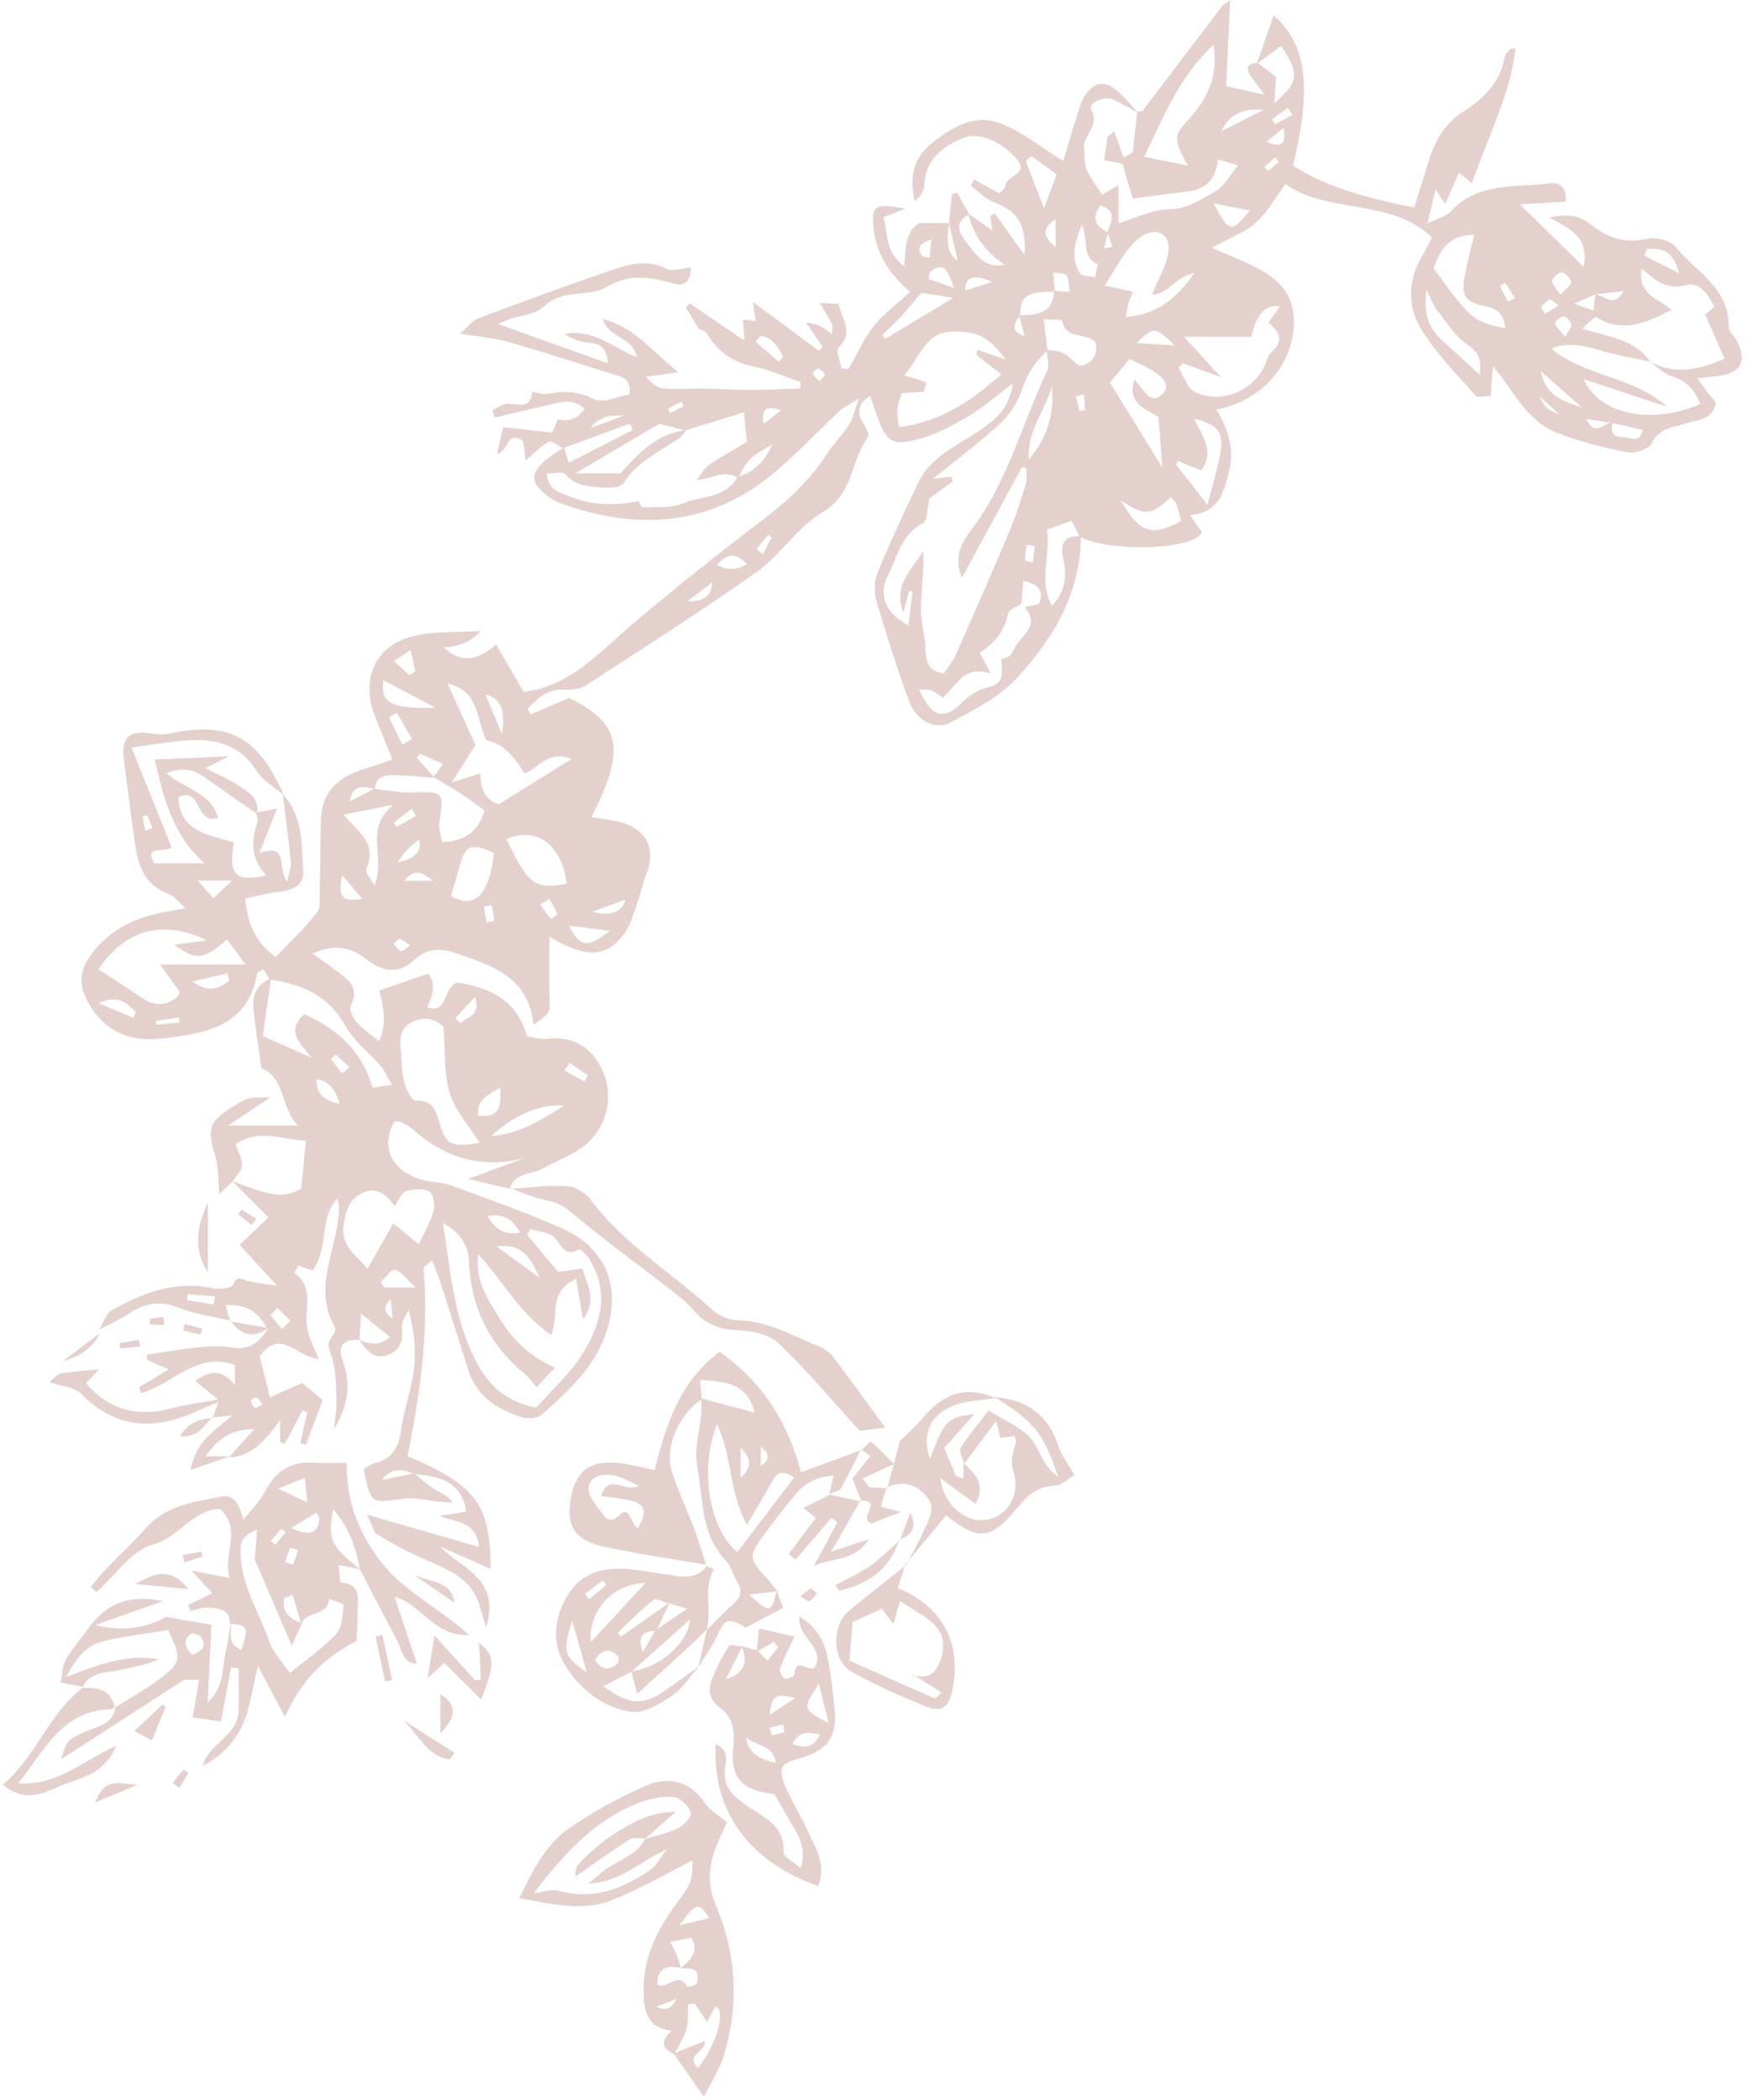 <?xml version="1.0" encoding="UTF-8"?> <svg xmlns="http://www.w3.org/2000/svg" width="234" height="281" viewBox="0 0 234 281" fill="none"><path d="M48.097 179.293C45.931 179.146 45.125 180.107 45.887 182.157C47.055 185.301 46.525 188.281 44.729 191.18C44.845 189.836 45.091 188.488 45.047 187.153C44.992 185.322 44.957 183.427 44.445 181.7C44.1 180.533 43.566 179.65 44.612 178.629C44.832 178.414 44.961 177.802 44.819 177.557C41.994 172.643 44.72 167.926 45.276 163.137C45.379 162.241 45.5 161.35 45.134 160.333C42.717 163.098 43.997 167.091 41.86 169.994C41.266 169.791 40.646 169.585 39.922 169.339C39.741 169.688 39.371 170.321 39.41 170.347C42.136 172.195 40.684 175.24 41.094 177.587C41.343 179.038 42.011 180.223 42.67 181.847C39.845 181.657 37.523 177.57 34.767 181.463C35.176 183.113 35.611 184.866 36.132 186.968C37.639 186.304 38.884 185.753 40.456 185.06C41.279 185.744 42.218 186.528 43.191 187.338C42.377 189.509 41.662 191.421 40.947 193.329L40.198 193.084C40.508 191.71 40.822 190.336 41.132 188.962C40.917 188.889 40.702 188.811 40.486 188.738C39.698 190.219 38.91 191.701 38.122 193.183C37.915 193.114 37.708 193.045 37.502 192.976V190.004C35.555 192.644 33.81 194.858 30.649 195.013C31.778 193.751 32.906 192.498 34.03 191.24C31.067 191.176 29.202 192.455 27.496 194.867H30.8C29.198 195.414 27.6 195.961 25.511 196.676C26.243 192.774 28.793 191.352 31.136 189.388C30.206 189.483 29.275 189.573 28.345 189.668L28.435 189.767C28.707 189.057 28.974 188.346 29.245 187.635L29.219 187.273C28.259 186.498 27.298 185.723 26.105 184.762C28.03 183.44 29.646 183.066 31.442 185.344V182.648C26.338 180.753 23.073 185.258 18.913 186.399C18.809 186.136 18.701 185.874 18.598 185.615C19.838 184.874 21.083 184.138 22.604 183.233C21.432 182.721 20.562 182.342 19.696 181.963C19.683 181.735 19.666 181.506 19.653 181.282C21.876 180.942 24.09 180.52 26.321 180.296C27.867 180.141 29.486 180.02 30.994 180.296C33.397 180.74 34.745 179.573 35.865 177.768L35.688 177.677C34.581 175.485 32.859 174.469 30.188 174.632C30.455 175.545 30.645 176.187 30.83 176.833L30.882 176.717C28.547 176.157 26.11 175.86 23.904 174.973C21.333 173.939 19.236 174.413 17.095 175.864C16.169 176.493 15.118 176.932 13.257 177.919C14.08 176.558 14.295 175.701 14.829 175.399C19.072 172.97 23.495 171.294 28.556 172.38C29.409 172.565 31.028 172.363 31.213 171.902C31.769 170.532 32.359 171.195 33.164 171.393C34.5 171.717 35.882 171.837 37.08 172.022C35.383 170.17 33.69 168.323 32.071 166.557C33.419 165.282 34.633 164.132 35.943 162.896C34.065 161.018 32.587 159.541 31.114 158.072C34.245 159.041 37.342 160.919 40.331 159.011C40.572 156.564 40.753 154.704 40.956 152.611C37.915 152.559 34.758 150.927 31.528 153.089C31.868 154.092 32.45 155.031 32.402 155.931C32.363 156.676 31.571 157.378 31.114 158.102C30.567 158.632 30.02 159.162 29.366 159.795C29.18 157.753 29.279 156.241 28.875 154.88C27.673 150.849 27.893 150.057 31.45 147.903C33.203 146.843 33.341 146.805 36.162 146.843C34.301 148.088 32.807 149.087 30.541 150.604H39.914C37.528 148.299 38.281 144.272 35.004 142.933C34.638 140.297 34.194 137.665 33.931 135.016C33.746 133.177 34.37 131.644 36.274 130.938C35.895 133.565 35.52 136.184 35.172 138.626C37.734 139.767 39.715 140.646 41.692 141.529C40.293 139.616 38.139 138.113 40.723 135.693C45.672 137.928 48.424 140.844 49.893 145.526C50.604 145.426 51.349 145.323 52.464 145.168C51.827 144.07 51.508 143.269 50.978 142.653C49.415 140.835 47.365 139.306 46.232 137.265C43.962 133.177 40.4 131.674 36.145 131.08C35.852 130.623 35.555 130.162 35.271 129.719C34.892 129.908 34.474 129.994 34.444 130.154C33.276 136.421 29.353 138.273 21.096 138.996C17.448 139.315 14.334 138.105 12.254 134.866C10.337 131.881 10.454 129.796 12.715 127.066C15.114 124.163 18.323 122.741 21.927 122.057C22.707 121.91 23.487 121.764 24.869 121.505C23.797 120.601 23.263 119.86 22.548 119.597C19.162 118.361 18.417 115.523 17.999 112.456C17.517 108.925 17.073 105.388 16.608 101.852C16.182 98.596 17.254 97.614 20.532 98.183C21.195 98.299 21.923 98.29 22.582 98.157C30.684 96.486 34.478 98.501 37.997 106.392C36.752 105.32 35.163 104.462 34.34 103.136C32.247 99.751 29.116 98.898 25.558 99.036C23.09 99.13 20.64 99.626 17.608 100.013C19.416 104.531 21.165 108.894 22.961 113.369C22.341 114.149 19.068 112.973 20.691 115.523H27.393C23.194 111.888 21.88 106.78 20.709 101.628C23.973 101.486 26.872 101.357 30.636 101.189C29.215 101.908 28.659 102.188 27.488 102.778C29.284 103.696 30.576 104.217 31.709 104.975C33.083 105.892 34.818 106.681 34.388 108.881C32.075 107.271 29.74 105.686 27.453 104.036C25.989 102.985 24.503 102.61 22.255 103.455C24.731 105.604 28.237 105.983 29.172 109.407C26.144 110.471 26.954 105.1 23.887 106.672C24.081 111.474 28.074 111.659 31.321 112.732C30.537 117.009 31.437 118.086 35.637 117.125C33.544 114.941 33.63 112.508 34.465 109.984C34.581 109.631 34.332 109.153 34.25 108.735C35.085 108.576 35.925 108.416 37.084 108.197C36.279 110.234 35.671 111.763 34.719 114.158C38.725 112.728 37.045 116.113 38.436 117.943C38.716 116.604 39.009 115.975 38.949 115.381C38.634 112.336 38.225 109.299 37.85 106.258C40.59 109.213 40.357 113.016 40.603 116.595C40.728 118.417 39.134 119.132 37.359 119.322C35.869 119.481 34.405 119.899 32.811 120.23C33.169 123.603 34.155 126.101 36.92 128.048C38.841 126.023 40.805 124.197 42.433 122.104C42.997 121.38 42.782 120.006 42.808 118.925C42.89 115.811 42.868 112.693 42.976 109.583C43.105 105.888 45.362 103.946 48.674 102.925C49.884 102.55 51.073 102.115 52.525 101.624C51.698 99.583 50.953 97.752 50.22 95.913C48.179 90.77 50.294 86.231 55.63 85.042C58.309 84.443 61.16 84.629 64.39 84.435C63.035 85.836 61.374 86.561 59.407 86.61C61.503 88.686 63.836 88.561 66.406 86.235C67.72 88.496 68.973 90.65 70.089 92.571C76.411 91.847 80.352 87.157 84.9 83.315C90.474 78.612 96.18 74.059 101.986 69.649C105.329 67.112 108.339 64.36 110.639 60.832C111.569 59.407 112.78 58.158 113.723 56.736C114.192 56.03 114.339 55.108 114.976 53.325C113.49 54.26 112.862 54.531 112.392 54.971C109.481 57.705 106.741 60.647 103.688 63.21C95.039 70.471 85.318 71.036 75.05 67.34C74.262 67.056 73.504 66.556 72.862 66.009C71.092 64.493 71.053 63.434 72.78 61.801C73.582 61.043 74.589 60.496 75.507 59.846C75.692 60.449 75.869 61.061 76.118 61.926C79.159 60.371 81.924 58.959 84.694 57.546C84.573 57.253 84.457 56.965 84.336 56.672C81.347 57.774 78.354 58.877 75.365 59.98C74.723 59.657 73.823 58.89 73.487 59.084C72.315 59.769 71.342 60.789 70.356 61.625C70.153 60.574 70.274 59.092 69.748 58.812C67.771 57.766 68.094 60.328 66.527 60.755C66.781 59.652 67.039 58.554 67.362 57.167C69.744 57.43 71.816 57.654 73.952 57.891C74.172 57.344 74.421 56.723 74.671 56.103C76.104 56.471 77.303 56.01 78.268 54.721C76.825 53.291 75.184 53.76 73.543 54.152C71.109 54.734 68.671 55.289 66.234 55.858C66.126 55.539 66.018 55.22 65.911 54.902C66.492 54.613 67.043 54.178 67.659 54.066C69.007 53.816 70.993 55.087 71.239 52.434C71.954 52.533 72.712 52.83 73.379 52.692C75.541 52.244 77.428 52.382 79.551 53.411C80.774 54.001 82.76 53.024 84.254 52.778C84.577 50.775 83.445 50.487 82.308 50.138C77.57 48.682 72.858 47.127 68.094 45.762C66.208 45.219 64.209 45.077 61.608 44.642C62.543 43.837 63.184 42.915 64.054 42.588C70.058 40.327 76.084 38.126 82.153 36.05C84.439 35.27 86.787 34.706 89.246 35.977C90.039 36.386 91.305 35.882 92.519 35.783C92.395 37.415 91.895 38.44 90.176 37.945C87.097 37.062 84.289 36.554 81.132 38.423C78.724 39.844 75.339 38.548 72.785 41.033C71.501 42.286 68.844 42.127 66.707 43.367C71.437 45.06 76.166 46.753 81.403 48.626C81.183 46.533 80.43 45.977 78.931 45.878C77.764 45.801 76.618 45.37 75.58 44.707C79.185 43.901 81.795 46.348 85.266 47.816C84.659 44.948 81.485 45.331 80.692 42.691C85.008 43.785 87.317 47.05 90.797 49.811C89.048 50.056 87.833 50.224 86.481 50.414C88.113 52.167 88.113 52.115 92.877 51.999C95.306 51.938 97.74 52.167 100.169 52.167C102.482 52.167 104.799 52.05 107.112 51.981C107.129 51.693 107.146 51.404 107.163 51.111C105.096 50.409 103.072 49.483 100.948 49.061C98.088 48.493 96.055 47.041 94.604 44.582C94.423 44.272 93.889 44.173 93.514 43.975L93.622 44.095C93.019 43.109 92.416 42.123 91.809 41.132C91.985 40.955 92.162 40.775 92.343 40.598C94.591 42.131 96.844 43.665 99.665 45.586C99.557 44.229 99.51 43.604 99.445 42.769C100.014 42.833 100.543 42.894 101.159 42.967C101.06 42.291 100.966 41.632 100.789 40.4C103.946 42.739 106.784 44.84 109.623 46.942L110.114 46.404C109.476 45.469 108.839 44.535 107.861 43.105C108.852 43.354 109.364 43.406 109.795 43.617C110.286 43.854 110.704 44.233 111.397 44.724C111.397 44.052 111.522 43.63 111.376 43.35C110.854 42.351 110.247 41.395 109.67 40.426L109.58 40.512C110.415 40.563 111.255 40.62 112.271 40.684C112.616 42.661 114.447 44.427 112.233 46.511C111.841 46.878 112.483 48.338 112.646 49.294L113.589 49.376C114.683 47.468 115.584 45.405 116.923 43.69C118.202 42.058 119.947 40.788 121.829 39.039C118.87 36.562 117.181 33.659 116.893 30.093C116.682 27.53 117.315 27.126 121.183 27.922C119.925 28.413 119.245 28.676 118.28 29.055C118.917 31.174 118.357 33.741 121.079 35.628C121.174 33.117 121.282 30.86 123.112 29.835C124.697 29.835 125.899 29.835 127.079 29.852C126.571 32.476 126.947 34.136 128.207 34.831C127.798 33.095 127.415 31.48 127.036 29.865C127.169 28.577 127.307 27.294 127.441 26.006C127.669 25.924 127.893 25.842 128.121 25.76C128.664 26.738 129.207 27.716 129.754 28.698C127.428 29.714 128.651 31.523 129.383 32.453C130.581 33.969 131.834 36.011 134.474 35.425C131.929 33.707 130.296 31.493 129.629 28.581C130.654 29.309 131.679 30.037 132.816 30.843C132.73 30.136 132.652 29.525 132.575 28.913C132.764 28.788 132.954 28.668 133.143 28.543C134.431 30.334 135.719 32.122 137.157 34.124C137.377 29.973 136.244 28.288 133.143 27.1C131.967 26.648 131.011 25.631 129.956 24.873C130.115 24.589 130.275 24.309 130.434 24.024C131.524 24.628 132.614 25.235 133.776 25.881C134.125 25.463 134.586 25.17 134.595 24.86C134.633 23.443 138.049 23.314 135.969 21.104C133.647 18.641 130.835 17.594 128.681 18.555C125.907 19.791 123.814 21.522 123.715 24.907C123.694 25.627 123.142 26.333 122.44 26.906C121.799 23.934 122.104 21.259 124.68 19.214C127.342 17.099 130.37 15.225 133.725 16.436C136.671 17.495 139.221 19.64 142.33 21.539C142.959 19.455 143.493 17.577 144.1 15.721C144.449 14.652 144.708 13.477 145.354 12.602C146.667 10.832 147.99 10.768 149.699 12.266C150.66 13.111 151.461 14.136 152.335 15.079C151.233 14.485 150.152 13.838 149.019 13.309C147.804 12.745 145.616 13.856 146.064 14.644C147.339 16.884 144.837 18.133 145.121 19.985C145.259 20.906 145.13 21.931 145.487 22.75C146 23.925 146.844 24.959 147.55 26.058C148.201 25.67 148.817 25.308 149.725 24.77V29.878C152.111 29.167 154.261 28.039 156.423 28.013C158.947 27.983 160.769 26.695 162.672 25.614C163.93 24.899 164.705 23.344 165.739 22.112C165.028 21.901 164.115 21.634 163.034 21.32C162.814 23.874 161.531 25.312 159.059 25.61C156.621 25.902 154.192 26.243 151.633 26.579C151.19 25.067 150.716 23.447 150.264 21.905C149.325 21.729 148.567 21.587 147.817 21.445C147.985 20.213 148.114 19.257 148.244 18.305C148.55 18.059 148.851 17.814 149.157 17.568C149.57 18.748 149.988 19.924 150.402 21.104C150.815 20.863 151.233 20.626 151.646 20.385C151.844 18.581 152.043 16.776 152.236 14.971C152.503 14.902 152.891 14.924 153.02 14.752C156.535 10.147 160.019 5.522 163.529 0.913C163.762 0.607 164.145 0.418 164.679 0C164.494 3.95 164.318 7.649 164.137 11.53C165.799 11.896 167.087 12.185 169.266 12.667C168.366 11.444 167.957 10.892 167.556 10.337C166.794 9.282 166.716 8.506 168.357 8.425C169.167 9.023 169.964 9.635 170.83 10.302C170.769 11.134 170.688 12.245 170.576 13.817C173.909 10.953 173.974 9.85 171.506 6.142C170.421 6.943 169.335 7.74 168.245 8.541C168.991 6.396 169.731 4.251 170.494 2.054C174.943 5.974 175.636 11.685 173.082 22.164C177.932 25.239 183.372 26.557 189.315 27.772C189.918 25.834 190.556 23.835 191.167 21.828C192.016 19.033 193.226 16.625 195.888 14.941C198.554 13.253 200.863 11.039 201.435 7.619C201.496 7.249 201.87 6.921 202.133 6.598C202.202 6.517 202.404 6.542 202.874 6.461C202.534 9.613 201.634 12.503 200.531 15.35C199.402 18.258 198.291 21.169 197.012 24.49C196.478 24.055 196.047 23.701 195.302 23.094C194.768 24.322 194.269 25.463 193.476 27.281C192.903 26.424 192.615 25.984 192.18 25.33C191.865 26.643 191.577 27.849 191.086 29.891C192.602 29.15 193.592 28.948 194.148 28.345C197.891 24.266 203.016 25.127 207.698 24.524C208.843 24.378 209.843 25.256 209.571 26.979C207.844 27.087 206.087 27.195 203.455 27.358C206.569 30.395 209.08 32.845 212.022 35.718C212.771 31.631 210.127 30.623 207.422 29.111C209.752 28.607 211.281 28.728 212.901 30.011C215.046 31.713 217.457 32.669 220.434 31.962C221.609 31.682 223.604 32.156 224.306 33.031C226.98 36.36 231.524 38.522 231.408 43.746C231.395 44.336 232.136 44.926 232.467 45.547C233.919 48.269 233.101 49.901 230.099 50.297C229.328 50.401 228.552 50.461 227.221 50.599C227.911 51.572 228.272 52.115 228.669 52.627C229.005 53.067 229.388 53.467 229.707 53.838C229.285 56.267 227.277 56.125 225.744 56.646C224.043 57.227 222.139 57.167 221.123 59.299C220.748 60.083 218.87 60.725 217.854 60.526C214.641 59.898 211.419 59.071 208.374 57.882C205.083 56.599 203.24 53.584 201.285 50.806C200.983 50.379 200.639 49.987 199.85 48.992C199.717 50.719 199.644 51.723 199.549 52.968C198.799 52.968 197.809 53.252 197.516 52.925C194.988 50.048 192.227 47.278 190.25 44.044C188.389 41.003 188.428 37.462 190.414 34.211C190.857 33.483 191.215 32.703 191.706 31.773C186.072 26.436 177.824 28.715 172.083 24.623C170.657 26.531 169.628 28.461 168.09 29.813C166.6 31.127 164.589 31.846 162.233 33.142C167.69 35.692 173.784 36.95 173.168 44.005C172.69 49.492 168.375 53.76 162.84 54.794C164.361 57.417 165.325 60.014 164.52 63.145C163.779 66.027 163.133 68.585 159.287 68.93C160.023 69.98 160.471 70.614 160.906 71.234C159.873 73.555 148.804 73.947 144.57 71.85C144.195 71.135 143.825 70.415 143.45 69.683C142.21 70.131 141.185 70.506 140.121 70.889C140.749 74.15 138.928 77.522 140.805 81.101C142.757 78.982 142.83 76.889 142.313 74.636C141.861 72.672 142.567 71.613 144.69 71.729C144.665 79.37 140.978 85.503 136.059 90.796C133.707 93.329 130.331 95.013 127.204 96.684C125.197 97.756 122.638 96.387 121.717 93.88C120.093 89.465 118.667 84.973 117.345 80.459C117.005 79.301 117.014 77.789 117.466 76.686C119.145 72.591 121.015 68.568 122.931 64.575C124.65 60.992 128.302 59.575 131.321 57.481C133.341 56.082 135.125 54.6 135.59 51.301C133.251 53.05 131.476 54.622 129.469 55.797C127.402 57.012 125.197 58.158 122.901 58.774C119.434 59.7 118.685 59.109 117.453 55.789C117.125 54.914 116.846 54.019 116.484 52.95C113.607 54.846 115.739 56.551 116.286 58.033C116.182 58.364 116.174 58.528 116.096 58.636C113.831 61.711 114.248 66.121 110.165 68.499C106.793 70.463 104.523 74.236 101.289 76.531C93.825 81.825 86.085 86.735 78.401 91.722C77.656 92.205 76.532 92.321 75.606 92.269C73.31 92.144 71.979 93.432 70.648 94.802C70.773 95.069 70.894 95.34 71.019 95.607C72.746 94.866 74.469 94.13 76.187 93.393C83.139 96.822 83.832 100.263 79.163 109.329C80.46 109.549 81.67 109.674 82.842 109.962C86.567 110.88 87.902 113.572 86.49 117.069C86.016 118.245 85.77 119.511 85.344 120.709C84.87 122.044 84.521 123.495 83.746 124.645C81.382 128.155 78.487 128.345 73.543 125.313C73.543 128.267 73.483 131.041 73.564 133.815C73.612 135.494 73.711 135.494 71.424 137.131C70.773 130.632 65.704 129.103 60.755 127.449C58.86 126.816 56.995 126.988 55.539 128.371C53.27 130.524 51.09 129.93 49.001 128.319C46.904 126.704 44.811 126.277 41.796 127.578C43.01 128.435 43.79 128.922 44.501 129.499C46.094 130.8 48.377 131.734 46.934 134.607C46.688 135.094 47.27 136.235 47.778 136.8C48.622 137.747 49.712 138.475 50.715 139.311C51.594 137.631 51.606 135.375 50.75 132.544C52.895 131.803 55.04 131.058 57.327 130.27C58.206 131.404 58.152 132.915 57.167 134.801C60.045 135.667 59.183 132.333 61.195 131.446C65.161 132.144 69.064 133.449 70.554 138.656C71.411 138.772 72.406 139.112 73.34 138.992C77.096 138.509 79.62 140.637 80.787 143.553C82.036 146.671 81.36 150.276 78.862 152.74C77.221 154.359 74.77 155.16 72.686 156.332C71.152 157.193 68.84 156.823 68.232 159.149L68.318 159.088C66.686 158.701 65.058 158.309 62.676 157.74C65.493 156.698 67.793 155.849 70.093 155.001C64.201 156.44 59.407 154.824 55.113 151C54.695 150.629 54.161 150.371 53.649 150.13C53.407 150.013 53.093 150.057 52.813 150.026C50.914 153.308 52.249 156.478 56.207 157.783C57.555 158.227 59.084 158.136 60.406 158.619C65.338 160.424 70.3 162.185 75.102 164.3C81.261 167.013 83.285 172.358 81.011 178.668C79.383 183.182 75.942 186.231 72.531 189.281C71.949 189.802 70.579 189.875 69.753 189.608C66.514 188.557 63.787 186.8 62.681 183.302C61.474 179.491 60.281 175.679 59.058 171.876C58.731 170.855 58.313 169.864 57.848 168.628C57.249 169.18 56.676 169.477 56.698 169.718C57.447 178.255 56.194 186.658 54.553 194.841C63.792 198.769 65.644 201.332 65.678 209.915C63.383 208.903 61.147 207.913 58.907 206.926C61.707 209.946 67.022 211.048 65.092 217.746C64.67 216.389 64.442 215.751 64.278 215.097C63.245 211.027 59.734 209.937 56.465 208.486C54.407 207.572 52.421 206.47 50.492 205.303C50.005 205.01 49.863 204.14 49.135 202.667C54.583 204.239 59.248 205.587 64.136 207C63.744 203.494 61.009 203.683 58.804 202.843C59.98 202.645 61.16 202.447 62.409 202.24C61.72 197.938 58.541 197.554 55.328 197.21C53.743 196.499 52.283 196.417 51.129 198.024C52.563 197.727 53.998 197.434 55.432 197.137C56.353 197.869 57.224 198.687 58.214 199.312C58.981 199.794 59.907 200.027 60.574 201.056C59.941 201.013 59.308 200.978 58.679 200.918C57.124 200.776 55.522 200.311 54.019 200.526C49.647 201.155 49.665 201.258 48.67 196.59C49.105 196.34 49.553 195.935 50.065 195.814C52.537 195.233 53.416 193.609 53.73 191.193C54.079 188.523 55.1 185.934 55.41 183.259C55.707 180.701 55.475 178.078 54.678 175.274C54.359 176.058 53.705 176.876 53.782 177.613C53.976 179.413 53.649 180.735 51.788 181.338C49.785 181.984 49.006 180.404 48.002 179.241C49.441 179.848 50.836 180.154 52.206 178.879C50.853 177.789 49.695 176.863 48.33 175.761C48.243 177.13 48.174 178.242 48.105 179.353L48.097 179.293ZM213.568 39.375C212.87 39.681 212.177 39.986 210.713 40.632C212.074 41.123 212.698 41.347 213.323 41.571C213.392 40.826 213.461 40.077 213.564 39.362C214.839 39.551 216.058 41.274 217.341 38.953C216.084 39.095 214.826 39.237 213.568 39.375ZM148.308 31.062C148.14 31.782 147.977 32.501 147.809 33.22C148.179 33.16 148.545 33.095 148.916 33.035C148.679 32.402 148.446 31.773 148.209 31.14C148.657 29.8 149.743 28.314 147.296 27.466C146.129 29.171 146.577 30.283 148.308 31.062ZM215.829 56.59C214.774 56.431 213.719 56.276 212.319 56.065C213.641 58.73 214.779 56.327 215.851 56.59C215.584 57.8 215.907 58.498 217.307 58.498C218.293 58.498 219.581 59.428 219.865 57.507C218.457 57.189 217.147 56.891 215.825 56.59H215.829ZM136.412 42.183C138.699 42.136 140.961 42.045 141.107 38.927C141.8 38.974 142.494 39.026 143.187 39.073C143.071 38.324 143.153 37.445 142.774 36.868C142.533 36.498 141.615 36.571 140.999 36.446C141.068 37.303 141.133 38.16 141.202 39.017C137.325 39.056 136.662 39.513 136.524 42.282C135.788 43.264 135.107 44.242 137.179 45.004C136.925 44.065 136.666 43.126 136.412 42.183ZM58.18 104.066C56.388 103.941 54.596 103.752 52.804 103.722C51.525 103.7 50.25 103.898 50.16 105.621C48.709 105.173 47.283 104.803 46.788 107.253C47.886 106.689 48.988 106.125 50.087 105.565C51.749 105.733 53.42 106.078 55.079 106.03C59.446 105.91 59.455 105.897 58.8 110.057C58.671 110.888 59.058 111.802 59.209 112.693C62.172 112.499 63.955 111.423 64.873 108.464C63.822 107.706 62.758 106.879 61.63 106.142C60.475 105.388 59.265 104.721 58.033 103.98C58.404 103.45 58.774 102.921 59.274 102.21C58.106 101.689 57.155 101.267 56.198 100.84C56.065 101.03 55.931 101.215 55.798 101.404C56.59 102.292 57.379 103.183 58.171 104.07L58.18 104.066ZM136.722 80.782C136.111 81.209 135.06 81.553 134.961 82.079C134.5 84.478 133.074 86.072 131.166 87.351C131.554 88.091 131.92 88.785 132.618 90.116C128.974 88.923 128.018 91.826 126.218 93.35C125.61 92.963 125.162 92.571 124.646 92.381C124.206 92.222 123.681 92.295 123.035 92.252C124.615 95.883 126.308 96.469 128.716 94.074C129.784 93.01 130.723 92.377 132.174 92.002C134.112 91.507 134.319 90.762 134.026 88.178C135.913 87.837 135.163 87.153 136.714 85.456C138.342 83.672 138.372 82.82 137.209 81.23C137.894 81.032 139.04 80.993 139.182 80.602C139.655 79.266 139.238 78.142 136.985 77.729C136.89 78.836 136.809 79.809 136.727 80.782H136.722ZM23.366 131.782C22.694 130.834 22.026 129.891 21.441 129.06H32.876C32.027 127.914 31.209 126.807 30.382 125.687C27.307 128.453 26.183 128.556 23.331 126.407C24.649 126.239 25.942 126.071 27.725 125.842C21.802 122.914 16.664 124.434 13.193 129.693C15.144 130.972 17.091 132.256 19.038 133.535C20.467 134.474 21.889 134.702 23.405 133.647C24.598 132.816 23.698 132.264 23.245 131.622L23.366 131.778V131.782ZM223.927 41.382C220.658 43.023 217.41 44.741 213.689 42.441C213.495 42.321 212.655 43.247 211.772 43.966C215.382 45.12 218.836 45.374 220.89 48.389C218.711 47.907 216.493 47.55 214.356 46.916C211.398 46.038 209.662 45.857 207.629 46.654C212.268 50.431 218.668 50.366 223.143 54.415C219.473 53.205 215.799 51.99 211.975 50.728C214.085 55.479 221.097 56.896 227.618 54.062C226.886 52.291 225.891 50.965 223.866 50.371C222.716 50.035 221.777 48.997 220.739 48.277C223.918 50.198 227.114 49.604 230.87 48.002C230.043 46.128 229.185 44.181 228.277 42.118C228.557 41.873 229.013 41.468 229.504 41.037C228.63 39.405 227.557 37.635 225.675 38.152C223.091 38.867 221.532 37.484 219.762 35.916C219.124 39.564 222.195 39.969 223.806 41.507L223.927 41.377V41.382ZM123.741 52.416C122.781 52.477 121.816 52.541 120.696 52.61C120.532 53.209 120.214 54.01 120.119 54.833C120.041 55.509 120.227 56.211 120.321 57.154C125.912 56.478 130.059 53.627 134.052 50.078C132.738 49.07 131.731 48.316 130.762 47.515C130.662 47.433 130.826 47.037 130.865 46.817C131.903 47.175 132.945 47.537 134.634 48.118C132.347 45.013 130.899 44.401 127.781 44.349C123.913 44.285 123.263 47.618 121.045 50.241C122.32 50.608 123.168 50.823 123.974 51.146C124.025 51.167 123.763 51.986 123.642 52.434L123.737 52.412L123.741 52.416ZM93.109 64.209L93.213 64.299C93.786 63.584 94.234 62.693 94.953 62.189C96.555 61.074 98.291 60.152 99.988 59.14C99.85 57.8 99.742 56.732 99.583 55.164C96.74 56.039 94.247 56.805 91.706 57.598C90.344 57.245 88.983 56.887 88.26 56.698C84.448 58.946 81.145 60.893 77.014 63.33H83.031C85.37 60.832 87.803 58.016 91.813 57.555C91.55 57.895 91.357 58.33 91.021 58.567C88.363 60.414 85.292 61.698 83.479 64.657C83.169 65.161 81.92 65.32 81.132 65.256C79.194 65.096 77.156 65.221 75.653 63.425C75.313 63.02 74.085 63.365 73.19 63.365C73.422 65.721 75.033 65.915 76.282 66.436C79.263 67.676 82.355 67.65 85.473 67.065L85.404 66.961C85.598 67.284 85.805 67.896 85.981 67.887C87.808 67.801 89.815 68.051 91.408 67.362C93.876 66.294 97.15 66.742 98.713 63.817C100.686 63.361 102.464 61.698 103.39 59.45C100.212 61.315 100.164 61.362 98.816 63.925C96.848 62.697 95.022 64.261 93.114 64.213L93.109 64.209ZM123.913 86.541L123.81 86.425C124.081 87.885 123.698 89.737 126.36 90.107C126.859 89.323 127.57 88.466 128.005 87.484C130.417 82.057 132.803 76.618 135.107 71.148C135.99 69.054 136.675 66.871 137.347 64.7C137.541 64.067 137.377 63.318 137.377 62.624C137.188 62.581 136.998 62.542 136.809 62.499C134.233 67.237 131.662 71.979 128.75 77.341C127.415 73.715 129.366 71.884 130.637 70.084C135.06 63.839 136.933 56.439 140.168 49.66C140.538 48.885 140.138 47.743 140.103 46.77C140.857 46.921 141.684 46.925 142.347 47.261C143.252 47.722 144.182 49.057 144.837 48.902C146.224 48.57 147.115 47.356 146.624 45.766C145.319 44.423 142.649 45.504 142.179 42.928C142.141 42.721 140.65 42.782 139.716 42.708C139.931 44.47 140.082 45.68 140.228 46.891C138.587 48.329 137.502 50.03 136.796 52.167C136.249 53.825 135.155 55.492 133.871 56.68C131.102 59.239 128.052 61.496 124.9 64.05C125.903 63.942 126.635 63.864 127.372 63.787C127.432 63.989 127.497 64.192 127.557 64.394C126.325 65.294 125.089 66.199 124.434 66.677C124.086 68.154 124.15 69.722 123.582 70.002C120.627 71.458 120.149 74.507 118.878 76.945C117.496 79.598 118.594 82.105 121.618 83.707C121.812 82.062 121.98 80.615 122.147 79.167C121.997 79.137 121.842 79.107 121.691 79.077C121.454 79.977 121.217 80.877 120.933 81.954C119.512 78.302 122.04 76.239 123.573 73.749C123.732 76.286 123.336 78.754 123.289 81.226C123.254 82.992 123.694 84.762 123.922 86.532L123.913 86.541ZM59.295 163.628C60.221 169.55 60.643 175.442 63.163 180.998C64.903 184.836 67.19 187.433 71.785 188.35C73.78 186.076 76.295 183.854 77.996 181.127C80.404 177.264 81.627 172.978 78.961 168.585C78.612 168.008 77.734 167.074 77.57 167.164C75.58 168.258 75.205 166.651 74.219 165.583C73.534 164.847 72.096 164.812 70.993 164.459C70.851 164.713 70.709 164.972 70.562 165.226C71.975 166.914 73.388 168.607 74.714 170.196C75.907 170.032 76.838 169.903 77.953 169.748C78.569 171.936 79.999 173.866 78.044 176.527C77.682 174.413 77.419 172.884 77.122 171.131C73.362 172.729 74.839 176.058 73.805 178.629C69.507 175.726 67.332 171.363 64.041 167.857C63.516 171.286 65.316 173.861 66.957 176.54C68.706 179.396 71.04 181.519 74.253 183.005C73.478 183.845 72.746 184.642 71.837 185.628C71.204 184.892 70.834 184.302 70.321 183.884C65.501 179.969 63.025 174.938 62.775 168.723C62.685 166.509 61.453 164.787 59.286 163.628H59.295ZM59.364 137.368C58.447 136.464 56.844 135.753 54.923 136.881C53.244 137.868 53.575 139.547 53.687 141.098C53.782 142.377 53.795 143.695 54.135 144.914C54.381 145.805 55.13 147.291 55.595 147.27C58.24 147.141 58.416 148.988 58.972 150.754C59.739 153.188 60.682 153.562 64.188 152.891C62.758 150.595 60.919 148.579 60.195 146.223C59.398 143.643 59.631 140.749 59.364 137.368ZM158.378 48.613C158.167 48.803 157.956 48.988 157.749 49.178C158.464 50.297 158.921 51.925 159.942 52.442C163.206 54.083 167.298 52.537 169.111 49.32C169.525 48.587 169.654 47.575 170.24 47.076C172.165 45.426 170.98 44.194 169.792 43.173C170.39 42.338 170.817 41.735 171.364 40.973C169.414 40.7 168.131 42.064 167.513 45.064H158.49C160.329 47.067 161.527 48.368 163.43 50.444C161.109 49.604 159.743 49.113 158.382 48.618L158.378 48.613ZM49.165 169.826C50.285 167.849 51.439 165.812 52.645 163.684C54.062 164.86 55.001 165.635 56.061 166.514C56.831 164.825 57.646 163.486 58.029 162.034C58.24 161.229 58.007 159.713 57.49 159.437C56.651 158.994 55.32 159.058 54.364 159.386C53.718 159.609 53.356 160.656 52.822 161.393C51.685 159.721 50.337 158.709 48.424 159.657C46.745 160.488 46.279 162.009 45.999 163.869C45.517 167.061 48.161 168.155 49.165 169.826ZM59.907 91.46C61.35 94.629 62.56 97.3 63.654 99.699C62.564 101.392 61.776 102.623 60.437 104.704C62.362 104.096 63.292 103.799 64.304 103.48C64.321 105.462 64.886 107.094 66.789 107.602C70.007 105.599 73.009 103.73 76.545 101.534C73.233 100.315 72.057 102.865 70.222 103.493C68.606 100.794 66.921 99.326 65.17 99.087C63.688 96.525 64.386 92.485 59.911 91.455L59.907 91.46ZM147.895 38.208C149.17 38.487 150.333 38.746 151.659 39.035C151.362 39.758 151.177 40.12 151.069 40.503C150.936 40.977 150.875 41.472 150.694 42.411C154.911 42.08 157.409 40.004 159.916 36.523C157.25 37.032 156.233 39.56 154.23 39.375C155.036 37.385 156.1 35.654 156.401 33.797C156.784 31.42 154.932 30.313 152.9 31.566C151.978 32.135 151.237 33.078 150.578 33.974C149.661 35.227 148.903 36.592 147.895 38.199V38.208ZM153.158 20.98C155.299 21.41 156.952 21.742 159.011 22.155C157.017 18.512 157.069 18.219 159.252 15.811C161.66 13.154 163.12 10.165 162.444 5.987C157.831 10.302 155.785 15.583 153.158 20.98ZM155.587 62.564C155.376 59.687 155.234 57.787 155.092 55.81C153.352 54.678 150.793 54.036 151.874 50.745C152.335 51.327 152.676 51.749 153.012 52.179C153.666 53.024 154.429 53.795 155.471 52.86C156.724 51.736 155.833 50.672 154.945 50.013C153.847 49.199 152.512 48.7 151.216 48.032C150.195 49.233 149.312 50.276 148.562 51.163C150.837 54.854 152.934 58.257 155.591 62.568L155.587 62.564ZM201.517 43.91C201.254 41.757 200.281 41.235 198.653 40.921C196.099 40.43 195.586 39.448 196.077 36.898C196.422 35.115 196.896 33.358 197.348 31.424C194.066 31.342 192.783 33.388 191.904 35.916C196.969 42.825 197.236 43.053 201.513 43.914L201.517 43.91ZM67.797 112.271C70.666 118.374 71.652 119.08 75.886 118.232C75.119 113.003 71.984 110.553 67.797 112.271ZM66.109 114.136C63.344 112.809 62.37 113.064 61.703 115.316C61.251 116.836 60.82 118.361 60.372 119.916C63.572 121.69 65.519 119.782 66.109 114.132V114.136ZM161.647 67.551C162.371 64.64 163.146 62.374 163.447 60.044C163.758 57.662 162.78 56.741 159.842 56.013C160.885 58.287 162.724 60.428 160.786 62.956C159.64 62.482 158.675 62.081 157.706 61.681C157.624 61.849 157.543 62.017 157.456 62.18C158.667 63.731 159.873 65.277 161.643 67.547L161.647 67.551ZM52.675 107.675C49.656 108.27 47.821 108.632 45.986 108.993C47.649 111.1 50.599 112.659 49.053 116.251C48.838 116.75 49.742 117.728 50.13 118.482C51.719 114.511 48.622 110.936 52.675 107.675ZM150.01 66.918C152.581 71.337 154.071 71.85 158.098 69.739C157.904 68.998 157.749 68.184 157.469 67.422C157.344 67.078 156.97 66.828 156.703 66.531C154.015 69.05 153.248 69.072 150.005 66.918H150.01ZM190.965 38.81C190.487 42.08 191.335 43.988 193.08 45.577C194.759 47.11 196.444 48.635 198.067 50.112C198.313 48.63 198.24 47.304 196.413 46.089C194.768 44.995 193.648 43.092 192.369 41.485C191.913 40.912 191.667 40.172 190.965 38.806V38.81ZM75.563 147.907C71.605 147.731 68.521 149.54 65.734 152.012C69.473 151.745 72.513 149.841 75.563 147.907ZM118.073 44.862L118.534 45.327C121.398 43.6 124.258 41.877 127.609 39.857C125.8 39.569 124.456 39.358 123.34 39.177C122.234 40.473 121.432 41.477 120.562 42.411C119.77 43.264 118.904 44.048 118.069 44.862H118.073ZM58.313 94.707C55.91 93.441 53.567 92.2 51.331 91.02C50.897 94.039 52.214 94.841 58.313 94.707ZM137.743 61.465C140.112 58.692 141.193 55.444 140.827 51.706C139.724 55.306 137.446 57.753 137.743 61.465ZM144.845 30.046C143.743 32.565 143.394 34.581 144.544 36.549C144.798 36.984 145.892 36.928 146.598 37.101C146.715 36.476 147.042 35.361 146.913 35.309C144.716 34.379 145.737 32.113 144.845 30.046ZM141.443 23.331C140.526 22.659 139.311 21.772 138.096 20.885C137.834 21.109 137.571 21.333 137.304 21.557C138.071 23.516 138.837 25.48 139.767 27.862C140.396 26.165 140.823 25.006 141.443 23.331ZM72.238 170.976C71.17 168.723 70.175 166.238 66.479 166.785C68.689 168.391 70.463 169.684 72.238 170.976ZM162.461 27.225C164.554 31.17 164.83 31.2 167.32 28.159C165.859 27.879 164.455 27.608 162.461 27.225ZM81.653 124.542C79.766 124.309 78.074 124.102 76.153 123.866C77.716 126.812 78.638 126.898 81.653 124.542ZM64.98 92.928C65.601 94.41 66.221 95.891 67.19 98.217C67.741 95.128 67.005 93.365 64.98 92.928ZM206.255 49.656C206.832 52.83 209.192 53.764 211.742 54.497C209.912 52.882 208.085 51.271 206.255 49.656ZM220.468 33.31C220.356 33.612 220.248 33.918 220.136 34.219C221.472 34.895 222.807 35.572 224.775 36.567C223.983 33.375 222.311 33.19 220.468 33.31ZM66.944 145.517C65.178 146.611 63.796 147.167 64.024 149.286C66.587 149.57 67.224 148.385 66.944 145.517ZM163.521 17.56C165.498 16.552 166.945 15.82 169.167 14.687C166.35 14.411 164.468 15.369 163.521 17.56ZM31.084 117.823H26.445C27.359 118.844 27.966 119.52 28.565 120.192C29.331 119.472 29.913 118.925 31.084 117.823ZM50.944 171.561C51.125 171.798 51.306 172.035 51.486 172.272H55.66C54.316 171.062 53.67 170.067 52.847 169.895C52.352 169.791 51.586 170.963 50.944 171.561ZM157.228 46.219C154.622 43.643 154.519 43.643 152.142 45.896C153.821 46.003 155.277 46.094 157.228 46.219ZM56.099 112.306C55.389 112.921 54.867 113.318 54.42 113.783C54.049 114.166 53.761 114.636 53.196 115.381C55.565 114.921 56.533 113.896 56.099 112.306ZM65.217 162.711C66.329 164.459 67.431 165.312 69.653 164.954C68.594 163.115 67.448 162.349 65.217 162.711ZM99.992 75.476C98.312 73.728 97.184 74.231 95.991 75.571C97.361 76.329 98.694 76.297 99.992 75.476ZM25.761 131.312C27.764 132.841 29.314 132.385 30.692 131.187C30.619 130.873 30.55 130.559 30.477 130.244C28.905 130.602 27.333 130.955 25.761 131.312ZM13.171 134.224C15.204 135.077 16.526 135.632 17.849 136.188C17.961 135.921 18.073 135.654 18.189 135.387C17.043 134.409 16.096 132.971 13.171 134.224ZM45.461 147.683C44.867 145.604 43.833 144.515 42.36 144.414C42.347 146.271 43.226 147.231 45.461 147.683ZM132.842 37.725C130.404 36.605 129.195 36.989 129.215 38.875C130.413 38.496 131.541 38.139 132.842 37.725ZM79.271 121.996C81.74 122.631 83.226 122.09 83.729 120.373C82.389 120.859 81.257 121.273 79.271 121.996ZM104.247 48.402C104.441 48.178 104.639 47.95 104.833 47.726C104.153 46.417 103.446 45.142 101.801 44.944C101.577 45.198 101.357 45.452 101.138 45.71C102.176 46.606 103.21 47.506 104.247 48.402ZM83.453 55.638C81.498 55.408 80.036 55.951 79.069 57.266C80.744 56.646 82.101 56.142 83.453 55.638ZM57.986 117.862C56.155 116.315 55.173 116.531 54.148 117.862H57.986ZM54.816 90.361L55.604 89.823C55.419 88.987 55.234 88.147 54.971 86.976C54.071 87.57 53.532 87.928 52.731 88.457C53.554 89.211 54.183 89.788 54.812 90.366L54.816 90.361ZM53.864 99.656C54.295 99.393 54.725 99.13 55.156 98.872C54.48 97.709 53.808 96.55 53.132 95.388C52.779 95.581 52.421 95.775 52.068 95.973C52.667 97.201 53.265 98.428 53.864 99.66V99.656ZM73.538 120.243C73.129 120.51 72.72 120.782 72.307 121.049C72.78 121.695 73.246 122.349 73.767 122.957C73.788 122.983 74.658 122.41 74.624 122.324C74.331 121.604 73.917 120.928 73.538 120.243ZM92.033 80.442C93.833 80.533 95.207 80.037 95.388 77.892C94.268 78.741 93.148 79.594 92.033 80.442ZM48.502 120.282C47.52 119.115 46.887 118.361 45.823 117.095C45.267 119.726 45.53 120.799 48.502 120.282ZM208.882 39.426C209.558 38.703 210.338 38.225 210.316 37.794C210.291 37.294 209.614 36.536 209.115 36.442C208.723 36.368 207.866 37.079 207.784 37.544C207.702 37.996 208.348 38.574 208.882 39.426ZM127.695 38.509C126.881 35.985 126.252 34.952 124.516 36.39C124.366 36.515 124.4 36.859 124.301 37.333C125.128 37.622 125.981 37.915 127.691 38.505L127.695 38.509ZM141.309 29.335C139.578 30.477 139.419 31.532 141.309 33.043V29.335ZM60.966 136.222L61.668 136.933C62.319 135.973 64.442 136.166 63.598 133.38C62.504 134.564 61.737 135.391 60.966 136.222ZM76.248 142.218L75.554 143.256C76.45 143.742 77.346 144.233 78.237 144.72C78.392 144.44 78.552 144.16 78.707 143.885C77.888 143.329 77.066 142.773 76.248 142.222V142.218ZM28.625 174.546C28.668 174.18 28.715 173.818 28.758 173.452C27.548 173.357 26.338 173.258 25.132 173.164C25.102 173.431 25.072 173.693 25.041 173.96C26.239 174.154 27.432 174.352 28.629 174.546H28.625ZM55.699 109.179C55.505 108.856 55.307 108.537 55.113 108.214C54.312 108.838 53.511 109.467 52.71 110.092C52.835 110.273 52.959 110.453 53.084 110.634C53.959 110.148 54.829 109.661 55.703 109.174L55.699 109.179ZM201.836 40.37C202.159 40.21 202.482 40.051 202.805 39.896C202.374 39.211 201.944 38.522 201.513 37.837C201.272 37.975 201.035 38.113 200.794 38.251C201.143 38.957 201.487 39.663 201.836 40.37ZM209.545 45.069C209.972 44.224 210.441 43.729 210.351 43.376C210.239 42.945 209.67 42.364 209.274 42.347C208.895 42.329 208.098 43.079 208.159 43.255C208.352 43.802 208.865 44.237 209.541 45.073L209.545 45.069ZM102.219 56.732C102.904 56.194 103.593 55.66 104.579 54.889C102.675 54.247 101.853 54.617 102.219 56.732ZM20.864 136.597C20.885 136.769 20.907 136.946 20.933 137.118C21.971 137.023 23.013 136.929 24.051 136.83C24.025 136.601 23.995 136.373 23.969 136.149C22.935 136.3 21.902 136.446 20.868 136.597H20.864ZM45.801 143.643L46.788 142.795C46.176 142.231 45.564 141.666 44.953 141.102C44.729 141.305 44.505 141.507 44.281 141.71C44.789 142.356 45.293 142.997 45.801 143.643ZM54.919 126.506C54.329 126.118 53.954 125.73 53.515 125.636C53.291 125.588 52.955 126.062 52.671 126.299C53.003 126.639 53.287 127.104 53.687 127.268C53.894 127.35 54.321 126.893 54.919 126.506ZM206.126 53.062C206.579 54.317 207.451 55.1 208.74 55.41C207.788 54.553 207.103 53.941 206.126 53.062ZM65.803 121.113C65.459 121.182 65.114 121.251 64.769 121.316C64.89 122.018 65.015 122.724 65.135 123.426C65.489 123.344 66.152 123.237 66.148 123.189C66.087 122.492 65.937 121.802 65.803 121.113ZM37.751 177.85C38.126 177.471 38.501 177.096 38.876 176.717C38.298 176.148 37.721 175.576 37.144 175.007L36.188 175.972C36.709 176.596 37.23 177.225 37.751 177.85ZM173.026 15.38C172.815 15.062 172.608 14.743 172.397 14.42C171.687 14.937 170.976 15.454 170.265 15.97C170.399 16.19 170.537 16.41 170.67 16.629C171.459 16.212 172.242 15.798 173.031 15.38H173.026ZM138.531 73.056C138.17 73.004 137.812 72.952 137.45 72.901C137.356 73.594 137.222 74.283 137.222 74.977C137.222 75.076 137.903 75.17 138.269 75.265C138.355 74.529 138.441 73.792 138.527 73.056H138.531ZM169.516 18.955C171.536 19.838 172.221 19.304 171.833 17.12C170.817 17.926 170.166 18.443 169.516 18.955ZM208.637 40.891C208.034 40.434 207.637 39.982 207.5 40.051C207.052 40.271 206.621 40.628 206.358 41.046C206.259 41.201 206.651 41.666 206.819 41.985C207.336 41.67 207.857 41.36 208.641 40.886L208.637 40.891ZM171.192 21.677C171.028 21.471 170.868 21.264 170.705 21.053C170.227 21.488 169.749 21.923 169.266 22.358C169.434 22.539 169.731 22.887 169.753 22.875C170.248 22.5 170.718 22.082 171.187 21.673L171.192 21.677ZM101.267 73.46C101.547 73.693 101.827 73.93 102.111 74.163C102.507 73.409 102.908 72.655 103.304 71.901C103.136 71.789 102.968 71.682 102.8 71.57C102.292 72.199 101.78 72.832 101.271 73.46H101.267ZM19.459 111.16L20.403 110.789C20.183 110.23 19.981 109.661 19.714 109.127C19.683 109.067 19.291 109.179 19.072 109.213L19.459 111.16ZM124.676 32.027C123.198 32.557 122.638 33.125 123.422 34.228C123.577 34.443 124.099 34.4 124.452 34.478C124.516 33.763 124.585 33.048 124.68 32.027H124.676ZM35.163 187.898C34.788 187.485 34.586 187.118 34.284 186.989C34.129 186.92 33.565 187.312 33.582 187.429C33.638 187.773 33.823 188.217 34.099 188.363C34.284 188.462 34.702 188.118 35.163 187.902V187.898ZM52.313 173.84C51.257 174.808 51.343 175.675 52.572 176.441C52.477 175.507 52.408 174.779 52.313 173.84ZM91.533 54.337C91.425 54.135 91.322 53.928 91.214 53.726C90.607 54.049 90.004 54.372 89.397 54.691C89.5 54.884 89.599 55.083 89.703 55.276C90.314 54.962 90.922 54.647 91.533 54.333V54.337ZM144.492 54.979C144.746 54.949 145.005 54.919 145.259 54.889L145.117 52.791C144.759 52.864 144.398 52.938 144.04 53.011C144.191 53.666 144.342 54.324 144.492 54.979ZM109.709 51.047C110.023 50.638 110.493 50.233 110.419 50.073C110.269 49.746 109.86 49.423 109.506 49.346C109.313 49.307 108.757 49.875 108.804 50C108.938 50.349 109.304 50.608 109.709 51.047Z" fill="#E4D0CD"></path><path d="M30.773 217.306C30.85 215.152 29.14 215.264 27.805 215.114C27.069 215.027 26.28 215.406 25.514 215.579C25.402 215.303 25.294 215.032 25.182 214.756C26.164 214.282 27.142 213.804 28.43 213.184C27.702 212.391 27.008 211.642 25.634 210.143C27.788 210.565 29.127 210.828 30.738 211.147C29.76 208.072 32.469 204.682 29.472 201.913C25.733 201.977 24.011 205.716 20.444 206.685C17.567 207.464 15.396 210.841 12.907 213.063C12.657 212.814 12.407 212.559 12.158 212.31C12.825 211.521 13.454 210.699 14.169 209.958C15.939 208.119 17.834 206.392 19.518 204.479C22.215 201.422 25.979 200.961 29.588 200.254C31.363 199.905 32.056 201.348 32.581 203.36C33.572 202.089 34.778 200.931 35.502 199.522C36.919 196.761 39.012 195.517 42.083 195.715C43.491 195.805 44.908 195.732 46.381 195.732C46.403 200.707 47.781 204.815 50.998 208.967C54.168 213.05 58.656 215.036 62.795 218.762C58.062 218.99 56.511 214.7 52.816 213.641C53.892 216.875 54.844 219.739 55.796 222.603H55.818C53.841 222.595 53.871 220.799 53.246 219.645C51.515 216.444 49.861 213.201 48.173 209.98C47.66 207.115 46.747 204.445 44.607 201.913C43.836 205.996 44.254 206.853 48.207 209.971C47.385 209.807 46.558 209.639 45.33 209.394C45.442 210.367 45.49 211.745 45.623 211.754C48.535 211.948 47.807 214.119 47.863 215.79C47.906 217.069 47.764 218.357 47.703 219.606C43.383 221.733 40.265 224.955 38.146 229.719C36.923 227.414 35.915 225.519 34.524 222.896C33.766 225.989 33.503 228.513 32.513 230.718C31.444 233.095 29.562 235.029 27.12 236.283C27.964 233.22 31.965 232.273 31.953 228.711C31.944 226.88 31.953 225.05 31.953 223.224C31.612 223.181 31.268 223.142 30.927 223.099C30.514 225.308 30.096 227.522 29.571 230.339C28.537 230.188 27.288 230.007 25.789 229.788C26.108 227.918 26.358 226.441 26.642 224.757C25.781 224.757 25.135 224.757 24.493 224.757L24.622 224.77C22.49 226.148 20.358 227.526 18.222 228.905C15.035 230.963 11.852 233.022 8.169 235.4C8.996 232.777 9.026 232.841 11.098 231.851C12.812 231.032 15.129 230.886 15.47 228.336L15.366 228.483C17.279 227.281 19.273 226.187 21.09 224.852C24.312 222.483 24.364 221.988 22.52 218.107C19.613 218.589 16.641 218.917 13.755 219.619C11.662 220.127 10.215 221.669 8.889 224.382C13.316 222.672 17.098 221.242 21.254 222.039C19.596 222.767 17.838 223.051 16.107 223.443C14.238 223.87 12.011 223.603 11.008 225.868L11.223 225.722C10.185 225.528 9.147 225.33 8.113 225.136C8.342 224.089 8.35 222.918 8.854 222.022C9.681 220.549 10.84 219.261 11.839 217.879C14.216 214.588 17.317 213.244 21.801 214.256C18.803 215.307 16.206 216.216 12.765 217.422C16.374 218.43 20.057 217.676 22.197 216.341C24.519 216.746 26.16 217.03 28.296 217.405C28.141 220.622 27.977 224.029 27.796 227.772C30.07 225.769 29.717 223.12 30.251 220.816C30.527 219.623 30.682 218.404 30.893 217.194C31.087 218.413 30.303 220.015 32.34 220.751C32.754 219.02 33.977 217.181 30.768 217.31L30.773 217.306ZM40.325 217.28C39.946 215.988 39.567 214.691 39.193 213.399C38.814 213.55 38.43 213.697 38.051 213.847C37.728 215.415 38.452 216.556 40.425 217.19C40.106 217.887 39.783 218.585 39.051 220.183C37.194 215.859 35.7 212.383 34.106 208.67C34.179 207.774 34.287 206.469 34.434 204.613C32.693 205.449 32.198 206.013 32.19 207.473C32.164 212.017 34.692 215.691 36.092 219.735C36.613 221.234 37.866 222.483 38.805 223.865C41.17 221.927 43.319 220.48 45.016 218.624C45.821 217.745 45.851 216.087 45.993 214.756C46.015 214.554 44.736 214.213 44.06 213.933C43.943 216.307 40.98 215.505 40.325 217.276V217.28ZM41.139 201.025C41.015 199.772 40.937 198.984 40.816 197.752C39.585 198.234 38.693 198.583 37.199 199.169C38.814 199.931 39.74 200.366 41.139 201.025ZM25.772 221.432C26.922 220.911 27.839 220.329 26.875 219.02C26.638 218.701 25.686 218.469 25.471 218.658C24.385 219.614 24.837 220.536 25.772 221.432ZM38.952 204.454C41.549 205.621 42.483 205.16 42.772 203.36C42.806 203.14 42.591 202.877 42.38 202.369C41.467 202.925 40.597 203.454 38.947 204.454H38.952ZM39.921 207.404C39.559 207.296 39.193 207.184 38.831 207.077C38.607 207.731 38.379 208.386 38.155 209.041C38.521 209.153 39.18 209.402 39.201 209.359C39.494 208.731 39.692 208.063 39.921 207.404ZM36.251 206.215C36.449 206.379 36.647 206.543 36.845 206.706C37.315 206.146 37.78 205.582 38.249 205.022C38.051 204.859 37.853 204.699 37.655 204.535C37.186 205.095 36.716 205.655 36.247 206.215H36.251Z" fill="#E4D0CD"></path><path d="M103.98 212.818C104.256 213.581 104.536 214.343 104.824 215.135C103.037 216.083 101.452 216.927 99.824 217.789C97.494 216.38 97.024 216.578 95.991 218.87C95.319 220.356 94.32 221.695 93.467 223.099C93.863 221.393 94.259 219.688 94.656 217.987L94.548 218.168C95.732 216.992 96.869 215.76 98.118 214.662C99.109 213.787 99.492 212.965 98.717 211.737C98.131 210.811 97.916 209.584 97.188 208.83C93.751 205.281 94.182 200.703 93.359 196.361C92.739 193.092 94.277 190.198 93.82 187.097C96.116 187.704 98.416 188.316 101.043 189.013C99.91 184.844 96.925 184.9 93.712 184.633C93.803 185.645 93.876 186.433 93.945 187.217C90.788 189.285 88.884 193.717 89.965 196.99C90.835 199.63 92.024 202.158 93.002 204.764C93.583 206.319 94.031 207.925 94.544 209.51L94.699 209.398C90.073 208.597 85.417 207.938 80.834 206.948C76.812 206.073 75.696 204.075 76.489 200.1C77.173 196.667 79.292 195.263 83.139 195.793C84.534 195.982 85.904 196.348 87.626 196.706C89.138 190.672 90.969 184.9 96.335 180.873C101.685 184.629 105.406 189.944 107.219 197.003C110.088 195.948 112.719 194.974 115.351 194.005L115.247 193.893C114.382 195.625 113.594 197.403 112.607 199.066C112.327 199.535 111.483 199.669 110.893 199.957L110.996 200.048C111.169 199.273 111.345 198.497 111.582 197.446C109.381 197.576 107.792 198.381 106.582 199.845C104.954 201.814 103.364 203.817 101.878 205.893C100.25 208.167 100.375 208.709 102.447 210.958C103.024 211.582 103.541 212.263 104.084 212.917C102.998 213.046 101.917 213.171 100.293 213.361C103.08 215.928 103.261 215.859 103.985 212.818H103.98ZM99.996 204.019C97.468 199.398 98.093 194.815 95.961 190.564C93.639 196.628 94.875 204.428 98.704 207.693C101.237 204.359 103.752 201.056 106.315 197.679C104.644 196.581 103.916 197.115 103.274 198.334C102.365 200.061 101.331 201.719 99.996 204.015V204.019ZM85.374 204.484C86.528 202.619 86.649 201.327 84.452 200.789C83.182 200.474 81.859 200.38 80.455 200.168C81.653 196.93 83.548 199.863 85.529 198.812C84.241 198.226 83.496 197.757 82.682 197.546C81.067 197.128 79.112 197.222 78.806 198.984C78.612 200.1 79.93 201.581 80.791 202.731C81.166 203.226 81.808 203.765 82.837 202.796C84.37 201.349 84.228 203.683 85.378 204.484H85.374ZM101.848 196.133C103.066 195.36 103.066 194.513 101.848 193.592V196.133ZM99.139 193.691V197.752C100.38 196.594 100.909 195.452 99.139 193.691Z" fill="#E4D0CD"></path><path d="M90.272 274.862C88.518 274.086 88.407 273.037 89.941 271.713C87.09 271.429 86.323 269.693 86.172 267.29C85.871 262.569 87.68 258.654 90.371 254.976C92.667 251.841 92.624 251.81 92.727 248.933C89.092 250.742 85.573 252.823 81.813 254.278C77.967 255.769 73.962 254.795 69.504 253.973C71.308 250.368 72.937 246.948 75.977 244.786C79.208 242.494 82.765 240.573 86.392 238.971C89.359 237.662 92.245 238.192 94.321 241.207C95.023 242.227 96.225 242.904 97.31 243.834C96.841 244.876 96.5 245.613 96.173 246.358C94.933 249.166 94.506 251.798 95.828 254.924C98.624 261.54 99.007 268.466 96.772 275.383C96.272 276.933 95.342 278.346 94.243 280.564C92.572 278.182 91.371 276.472 90.169 274.763C91.53 274.22 92.891 273.673 94.299 273.109C94.795 274.422 91.487 274.991 93.481 276.692C95.975 273.47 97.254 268.905 95.751 268.479C95.389 269.151 95.044 269.788 94.644 270.533C94.002 269.573 93.498 268.823 92.994 268.069C92.697 268.113 92.4 268.16 92.103 268.203C92.051 269.297 92.189 270.451 91.892 271.476C91.552 272.661 90.828 273.738 90.268 274.862H90.272ZM91.129 263.336C92.236 262.307 93.675 261.407 92.551 259.279C91.745 259.43 90.884 259.593 89.682 259.822C90.109 260.623 90.393 261.053 90.574 261.523C90.806 262.113 90.957 262.733 91.142 263.34C89.043 262.835 87.987 263.57 87.972 265.546C89.247 266.325 90.772 263.642 92.004 265.821C92.055 265.912 93.218 265.649 93.296 265.382C93.455 264.848 93.434 263.913 93.098 263.663C92.62 263.31 91.797 263.422 91.129 263.34V263.336ZM86.31 246.065C87.813 245.604 89.398 245.303 90.793 244.618C91.569 244.239 92.658 242.964 92.49 242.533C92.142 241.65 91.095 240.552 90.238 240.461C88.769 240.306 87.145 240.629 85.733 241.151C79.673 243.403 75.56 247.969 71.455 253.309C72.911 253.141 73.914 252.736 74.741 252.973C79.453 254.321 83.441 252.706 87.189 250.101C87.847 249.64 88.235 248.791 89.308 247.391C85.41 249.218 83.028 251.841 78.725 252.039C79.651 251.294 79.97 251.074 80.246 250.811C82.141 248.998 85.112 248.559 86.413 245.983L86.31 246.061V246.065ZM94.945 256.664C93.563 254.442 93.145 254.55 90.979 257.599C92.357 257.272 93.627 256.975 94.945 256.664ZM87.869 268.504C89.038 269.107 89.931 268.76 90.548 267.462C89.484 267.876 88.679 268.19 87.869 268.504Z" fill="#E4D0CD"></path><path d="M101.314 220.967C101.396 220.131 101.474 219.291 101.607 217.905C103.244 218.275 104.609 218.581 106.362 218.977C105.522 220.773 104.863 221.975 104.42 223.25C104.295 223.603 104.674 224.391 105.031 224.58C105.324 224.736 106.332 224.313 106.336 224.124C106.435 221.479 108.313 223.878 109.101 223.082C110.523 220.381 106.72 219.179 107.021 216.285C109.205 217.642 110.243 219.434 110.704 221.436C111.242 223.779 111.457 226.209 111.716 228.608C112.121 232.406 110.742 234.284 106.918 235.301C104.506 235.938 104.097 236.61 105.109 238.97C106.009 241.068 107.236 243.023 108.184 245.103C109.213 247.369 110.669 249.617 109.519 252.348C100.285 249.152 95.306 242.269 95.806 233.401C97.434 234.039 97.266 235.296 97.072 236.528C96.719 238.789 97.722 239.939 99.596 241.343C101.741 242.954 105.113 244.031 104.893 247.877C104.859 248.463 106.229 249.126 107.206 249.975C107.865 247.705 107.223 246.103 106.254 244.526C105.359 243.071 104.54 241.563 103.679 240.06C99.376 239.586 97.714 237.954 98.166 233.832C98.407 231.614 98.14 229.788 96.413 228.521C94.759 227.311 94.802 225.911 95.427 224.369C96.012 222.922 96.762 221.518 97.61 220.209C97.765 219.968 98.739 220.252 99.35 220.312C98.704 221.639 98.041 222.948 97.154 224.705C99.577 223.91 100.273 222.418 99.243 220.23C99.962 220.437 100.681 220.648 101.405 220.851C101.853 221.299 102.292 221.751 102.736 222.207C103.222 221.609 103.709 221.014 104.196 220.416C103.989 220.179 103.782 219.942 103.575 219.705C102.822 220.131 102.072 220.558 101.319 220.984L101.314 220.967ZM109.622 225.287C107.383 228.664 107.391 228.681 110.919 230.559C110.406 228.474 110.014 226.88 109.622 225.287ZM103.842 235.917C103.593 233.427 101.202 233.668 99.902 232.471C100.134 234.84 101.99 235.374 103.842 235.917ZM103.072 229.447C104.471 228.508 105.203 228.022 106.431 227.203C104.441 226.756 103.183 226.351 103.072 229.447ZM109.756 232.092C108.115 231.648 106.943 231.713 106.052 233.354C107.68 233.935 108.89 233.978 109.756 232.092ZM103.024 231.166C103.123 231.506 103.218 231.846 103.317 232.187C103.868 232.062 104.441 231.984 104.954 231.765C105.044 231.726 104.876 231.093 104.829 230.731C104.226 230.877 103.627 231.019 103.024 231.166Z" fill="#E4D0CD"></path><path d="M93.611 222.934C92.374 224.313 91.337 225.984 89.846 226.983C88.253 228.055 86.103 229.304 84.424 229.042C80.517 228.43 77.365 225.794 75.452 222.482C73.742 219.519 74.294 216 76.24 213.08C78.097 210.293 81.051 209.673 84.195 209.966C86.327 210.164 88.438 210.591 90.566 210.875C92.181 211.09 93.705 210.974 94.692 209.397L94.537 209.509C94.894 209.673 95.247 209.837 95.6 210.005C93.972 212.559 95.445 215.518 94.545 218.167L94.653 217.986C93.761 218.847 92.891 219.73 91.978 220.57C89.851 222.53 87.701 224.468 85.315 226.638C84.923 225.213 84.704 224.412 84.506 223.628C88.498 223.128 92.159 219.691 92.374 216.676C89.919 218.869 87.232 221.268 84.549 223.667C83.308 224.304 82.072 224.941 80.754 225.622C84.29 228.198 86.116 228.275 89.174 226.1C90.652 225.049 92.129 223.994 93.611 222.939V222.934ZM87.762 218.102C88.976 217.284 90.195 216.465 91.996 215.255C90.566 214.837 90.04 214.686 89.519 214.531C88.821 214.359 87.822 213.812 87.477 214.083C85.776 215.432 84.251 216.995 82.662 218.485C82.817 218.653 82.972 218.817 83.132 218.981C85.302 217.456 87.469 215.936 89.631 214.419C89.045 215.681 88.455 216.948 87.865 218.205C86.039 218.141 85.285 219.011 86.047 221.082C86.62 220.087 87.193 219.097 87.766 218.102H87.762ZM86.396 211.805C82.059 211.926 78.794 215.324 79.079 219.747C81.555 217.06 83.967 214.445 86.396 211.805ZM78.558 223.796C77.886 221.401 77.287 219.273 76.602 216.836C75.284 221.091 75.413 221.552 78.558 223.796ZM79.647 222.06C80.453 223.477 81.478 223.572 82.636 222.633C82.834 222.474 82.873 221.724 82.692 221.548C81.559 220.432 80.565 220.703 79.647 222.06ZM81.172 212.046C81.008 211.852 80.849 211.659 80.685 211.465L78.286 213.269C78.489 213.515 78.687 213.756 78.889 214.002C79.651 213.347 80.41 212.697 81.172 212.042V212.046Z" fill="#E4D0CD"></path><path d="M121.273 209.438C122.062 207.943 122.94 206.483 123.612 204.937C124.271 203.417 125.417 201.767 124 200.161C122.574 198.541 120.731 198.063 118.672 199.041L118.775 199.153C119.331 197.085 119.882 195.014 120.464 192.847C121.377 191.93 122.578 190.866 123.603 189.652C126.446 186.283 129.418 185.444 133.23 187.05C131.287 187.395 129.19 187.39 127.428 188.157C124.301 189.509 123.414 192.107 124.508 195.212C126.416 190.048 126.86 189.583 130.434 189.221C129.022 190.801 127.712 192.266 126.39 193.743C126.959 195.104 127.419 196.271 127.949 197.408C128.031 197.581 128.401 197.62 128.983 197.861V195.729C130.322 197.111 132.08 198.347 130.615 201.233C128.923 199.997 127.428 198.907 125.873 197.766C126.252 201.147 129.013 203.697 131.834 203.382C134.672 203.064 136.662 200.247 135.685 196.969C135.211 195.376 135.594 194.312 136.003 193.02C136.077 192.791 135.9 192.49 135.822 192.137C135.185 192.227 134.543 192.313 133.901 192.404C133.751 191.775 133.613 191.193 133.35 190.112C131.696 192.335 130.391 194.096 129.082 195.854C128.897 195.134 128.32 194.174 128.591 193.735C129.612 192.085 130.904 190.599 132.338 188.738C134.259 189.927 136.27 190.78 137.743 192.193C139.191 193.584 139.363 196.086 141.671 197.598C139.643 191.672 138.381 190.155 133.062 186.912C137.274 187.261 140.267 189.143 141.628 193.364C142.05 194.669 142.959 195.815 143.816 197.344C142.895 197.895 142.115 198.744 141.314 198.765C139.079 198.83 137.679 199.945 136.339 201.569C132.609 206.096 131.055 206.234 126.644 202.758C124.822 204.959 123.005 207.155 121.187 209.352L121.273 209.429V209.438Z" fill="#E4D0CD"></path><path d="M68.219 159.084C70.781 158.924 73.357 158.567 75.903 158.705C77.001 158.765 78.379 159.609 79.055 160.522C83.496 166.5 89.913 170.265 95.28 175.201C96.154 176.006 97.562 176.639 98.73 176.652C102.636 176.704 105.875 178.625 109.303 180.007C110.079 180.322 110.923 180.791 111.418 181.433C113.74 184.452 115.949 187.553 118.49 191.025C116.901 191.218 115.596 191.382 115.079 191.442C111.155 187.14 107.891 183.19 104.195 179.706C102.92 178.504 100.573 178.056 98.687 177.979C96.189 177.875 94.332 177.122 92.752 175.214C91.851 174.128 90.654 173.263 89.526 172.388C85.141 168.981 80.632 165.725 76.389 162.142C75.183 161.121 74.068 160.768 72.655 160.484C71.182 160.191 69.782 159.506 68.331 159.006C68.309 159.019 68.219 159.08 68.219 159.08V159.084Z" fill="#E4D0CD"></path><path d="M121.186 209.359C120.85 210.402 120.514 211.44 120.173 212.486C126.229 214.963 128.878 220.024 127.422 226.441C126.966 228.452 126.014 229.154 124.002 228.34C120.578 226.958 117.154 225.485 113.954 223.654C111.348 222.16 111.314 217.457 113.64 215.54C116.151 213.468 118.722 211.47 121.267 209.437L121.181 209.359H121.186ZM122.094 224.137C123.576 224.477 124.799 224.507 125.626 222.776C126.531 220.881 126.552 219.007 125.256 217.586C124.011 216.225 122.202 215.381 120.488 214.205C120.113 215.505 119.911 216.199 119.596 217.293C118.907 216.38 118.494 215.837 118.054 215.251C116.633 215.893 115.375 216.462 114.131 217.026C113.997 218.714 113.872 220.222 113.717 222.199C117.46 223.87 121.285 225.588 125.139 227.246C125.29 227.311 125.708 226.751 126.022 226.463C124.692 225.61 123.46 224.822 122.224 224.033L122.107 224.141L122.094 224.137Z" fill="#E4D0CD"></path><path d="M15.479 228.324C15.224 228.453 14.975 228.69 14.712 228.698C8.286 228.931 5.999 234.16 2.445 238.609C7.683 238.975 11.017 235.637 15.547 233.582C14.143 237.131 11.206 237.795 8.824 238.665C6.395 239.552 3.703 241.559 0.387 238.794C4.896 235.012 6.529 229.189 11.227 225.718L11.012 225.864C13.032 225.787 14.863 226.028 15.375 228.474L15.479 228.328V228.324Z" fill="#E4D0CD"></path><path d="M115.171 200.785C114.012 202.809 112.854 204.834 111.264 207.616C113.306 206.944 114.352 206.595 116.321 205.949C114.18 209.171 111.139 208.292 108.925 209.597C109.985 207.625 111.045 205.648 112.108 203.675C111.841 203.481 111.574 203.287 111.307 203.094C109.705 204.95 108.103 206.806 106.501 208.667C106.191 208.426 105.88 208.18 105.57 207.939C106.763 206.354 107.956 204.769 109.21 203.106C108.723 202.719 108.318 202.396 107.534 201.767C108.805 201.134 109.895 200.591 110.989 200.048L110.885 199.958C112.363 200.272 113.844 200.591 115.321 200.906L115.175 200.785H115.171Z" fill="#E4D0CD"></path><path d="M29.23 187.256L29.256 187.618C28.463 187.937 27.654 188.208 26.883 188.579C21.081 191.352 15.71 191.438 10.848 186.477C9.982 185.594 8.302 185.512 6.609 184.931C7.238 184.444 7.66 183.862 8.164 183.776C9.779 183.501 11.425 183.406 13.259 183.221C12.743 183.768 12.204 184.341 11.507 185.081C14.711 188.794 18.527 189.625 23.036 188.419C25.056 187.881 27.158 187.635 29.226 187.261L29.23 187.256Z" fill="#E4D0CD"></path><path d="M118.669 199.04C118.432 199.832 118.191 200.625 117.894 201.611C118.639 201.8 119.281 201.964 120.577 202.296C118.824 202.985 117.575 203.472 116.649 203.838C114.741 203.11 118.342 200.728 115.172 200.78L115.318 200.9C114.939 199.935 114.56 198.966 114.121 197.842C114.871 196.886 115.676 195.865 116.49 194.823C115.904 194.388 115.568 194.138 115.237 193.893L115.34 194.005C115.771 193.613 116.52 192.838 116.585 192.894C117.481 193.643 118.286 194.5 119.677 195.9C117.963 196.675 116.714 197.244 115.465 197.808L116.378 199.009C117.175 199.057 117.976 199.109 118.773 199.156L118.669 199.044V199.04Z" fill="#E4D0CD"></path><path d="M64.406 227.403C62.567 225.576 61.146 224.159 59.483 222.51C58.98 222.962 58.364 223.518 57.227 224.543C57.558 222.544 57.786 221.166 58.17 218.857C60.345 221.244 61.981 223.04 63.618 224.836C63.872 224.792 64.126 224.754 64.376 224.711C64.294 223.07 64.213 221.429 64.131 219.788C66.241 221.562 66.336 222.48 64.402 227.403H64.406Z" fill="#E4D0CD"></path><path d="M120.394 206.009C119.097 210.01 116.173 211.983 112.348 212.835C112.18 212.59 112.008 212.344 111.84 212.103C113.369 211.272 114.984 210.57 116.397 209.579C117.857 208.559 119.123 207.262 120.471 206.082L120.394 206.009Z" fill="#E4D0CD"></path><path d="M60.204 235.422C57.224 235.043 56.014 232.11 54.062 230.215C56.319 231.653 58.576 233.092 60.833 234.53C60.622 234.828 60.411 235.125 60.204 235.418V235.422Z" fill="#E4D0CD"></path><path d="M27.829 160.892V170.242C25.852 167.167 26.33 164.169 27.829 160.892Z" fill="#E4D0CD"></path><path d="M54.93 210.381C56.833 211.85 60.279 211.048 60.856 214.464C58.879 213.103 56.902 211.742 54.93 210.381Z" fill="#E4D0CD"></path><path d="M58.969 231.929V226.691C61.855 228.543 60.36 230.305 58.969 231.929Z" fill="#E4D0CD"></path><path d="M18.113 211.949C20.999 210.282 22.928 209.804 25.22 212.625C22.666 212.384 20.835 212.208 18.113 211.949Z" fill="#E4D0CD"></path><path d="M51.557 225.009C51.127 222.997 50.7 220.982 50.27 218.97L51.191 218.764C51.626 220.775 52.061 222.786 52.496 224.802C52.182 224.871 51.872 224.94 51.557 225.013V225.009Z" fill="#E4D0CD"></path><path d="M12.789 241.15C13.973 237.54 16.437 238.785 18.414 238.811C16.734 239.509 15.059 240.206 12.789 241.15Z" fill="#E4D0CD"></path><path d="M18.004 231.623C19.421 230.275 20.584 229.168 21.742 228.065L22.182 228.345C21.579 229.827 20.976 231.309 20.334 232.889C19.632 232.506 19.025 232.179 18.004 231.623Z" fill="#E4D0CD"></path><path d="M8.414 182.111C10.335 180.672 11.472 179.819 13.38 178.394C12.496 180.231 10.84 181.47 8.414 182.111Z" fill="#E4D0CD"></path><path d="M35.69 177.66C35.69 177.66 35.867 177.755 35.867 177.751C33.838 179.133 32.206 178.642 30.884 176.695L30.832 176.812C32.452 177.092 34.071 177.376 35.686 177.656L35.69 177.66Z" fill="#E4D0CD"></path><path d="M28.354 189.651C27.324 190.849 26.476 192.356 24.09 192.188C25.283 190.28 26.765 189.841 28.444 189.746L28.354 189.651Z" fill="#E4D0CD"></path><path d="M120.468 206.086C120.929 204.871 121.39 203.652 121.851 202.438C122.915 204.509 121.881 205.401 120.391 206.012L120.468 206.086Z" fill="#E4D0CD"></path><path d="M24.457 208.055C25.288 207.909 26.115 207.762 26.947 207.62C27.003 207.831 27.058 208.042 27.114 208.253C26.3 208.52 25.486 208.783 24.672 209.05C24.599 208.718 24.53 208.387 24.457 208.055Z" fill="#E4D0CD"></path><path d="M23.086 238.565C23.573 237.971 24.051 237.364 24.576 236.799C24.611 236.761 25.218 237.178 25.209 237.196C24.826 237.889 24.404 238.565 23.991 239.237C23.689 239.013 23.387 238.789 23.086 238.561V238.565Z" fill="#E4D0CD"></path><path d="M107.164 213.602C107.746 213.137 108.082 212.728 108.504 212.594C108.702 212.529 109.072 212.99 109.361 213.21C109.034 213.563 108.758 214.007 108.358 214.226C108.194 214.317 107.767 213.934 107.16 213.602H107.164Z" fill="#E4D0CD"></path><path d="M18.761 180.175C17.874 180.257 16.991 180.343 16.104 180.425L15.996 179.718C16.849 179.568 17.706 179.417 18.559 179.262C18.628 179.563 18.692 179.869 18.761 180.171V180.175Z" fill="#E4D0CD"></path><path d="M26.851 178.574C26.071 178.389 25.287 178.199 24.508 178.014C24.581 177.73 24.65 177.445 24.723 177.161C25.498 177.368 26.274 177.575 27.049 177.781C26.984 178.044 26.916 178.307 26.851 178.57V178.574Z" fill="#E4D0CD"></path><path d="M21.988 177.316C21.329 177.273 20.67 177.23 20.016 177.191C20.05 176.941 20.037 176.498 20.128 176.476C20.696 176.338 21.286 176.291 21.868 176.218C21.906 176.584 21.95 176.954 21.988 177.32V177.316Z" fill="#E4D0CD"></path><path d="M33.69 163.918L31.898 162.475C32.045 162.264 32.187 162.053 32.334 161.842C32.997 162.251 33.656 162.66 34.319 163.069C34.112 163.349 33.901 163.634 33.694 163.913L33.69 163.918Z" fill="#E4D0CD"></path><path d="M86.417 245.99C85.698 246.016 84.815 245.779 84.294 246.111C81.8 247.7 79.409 249.44 77.023 251.094C77.041 249.741 76.967 249.66 79.879 247.127C81.356 245.839 83.079 244.78 84.823 243.867C86.503 242.984 88.351 242.424 90.461 242.424C89.092 243.625 87.718 244.831 86.331 246.046C86.314 246.059 86.417 245.986 86.417 245.986V245.99Z" fill="#E4D0CD"></path></svg> 